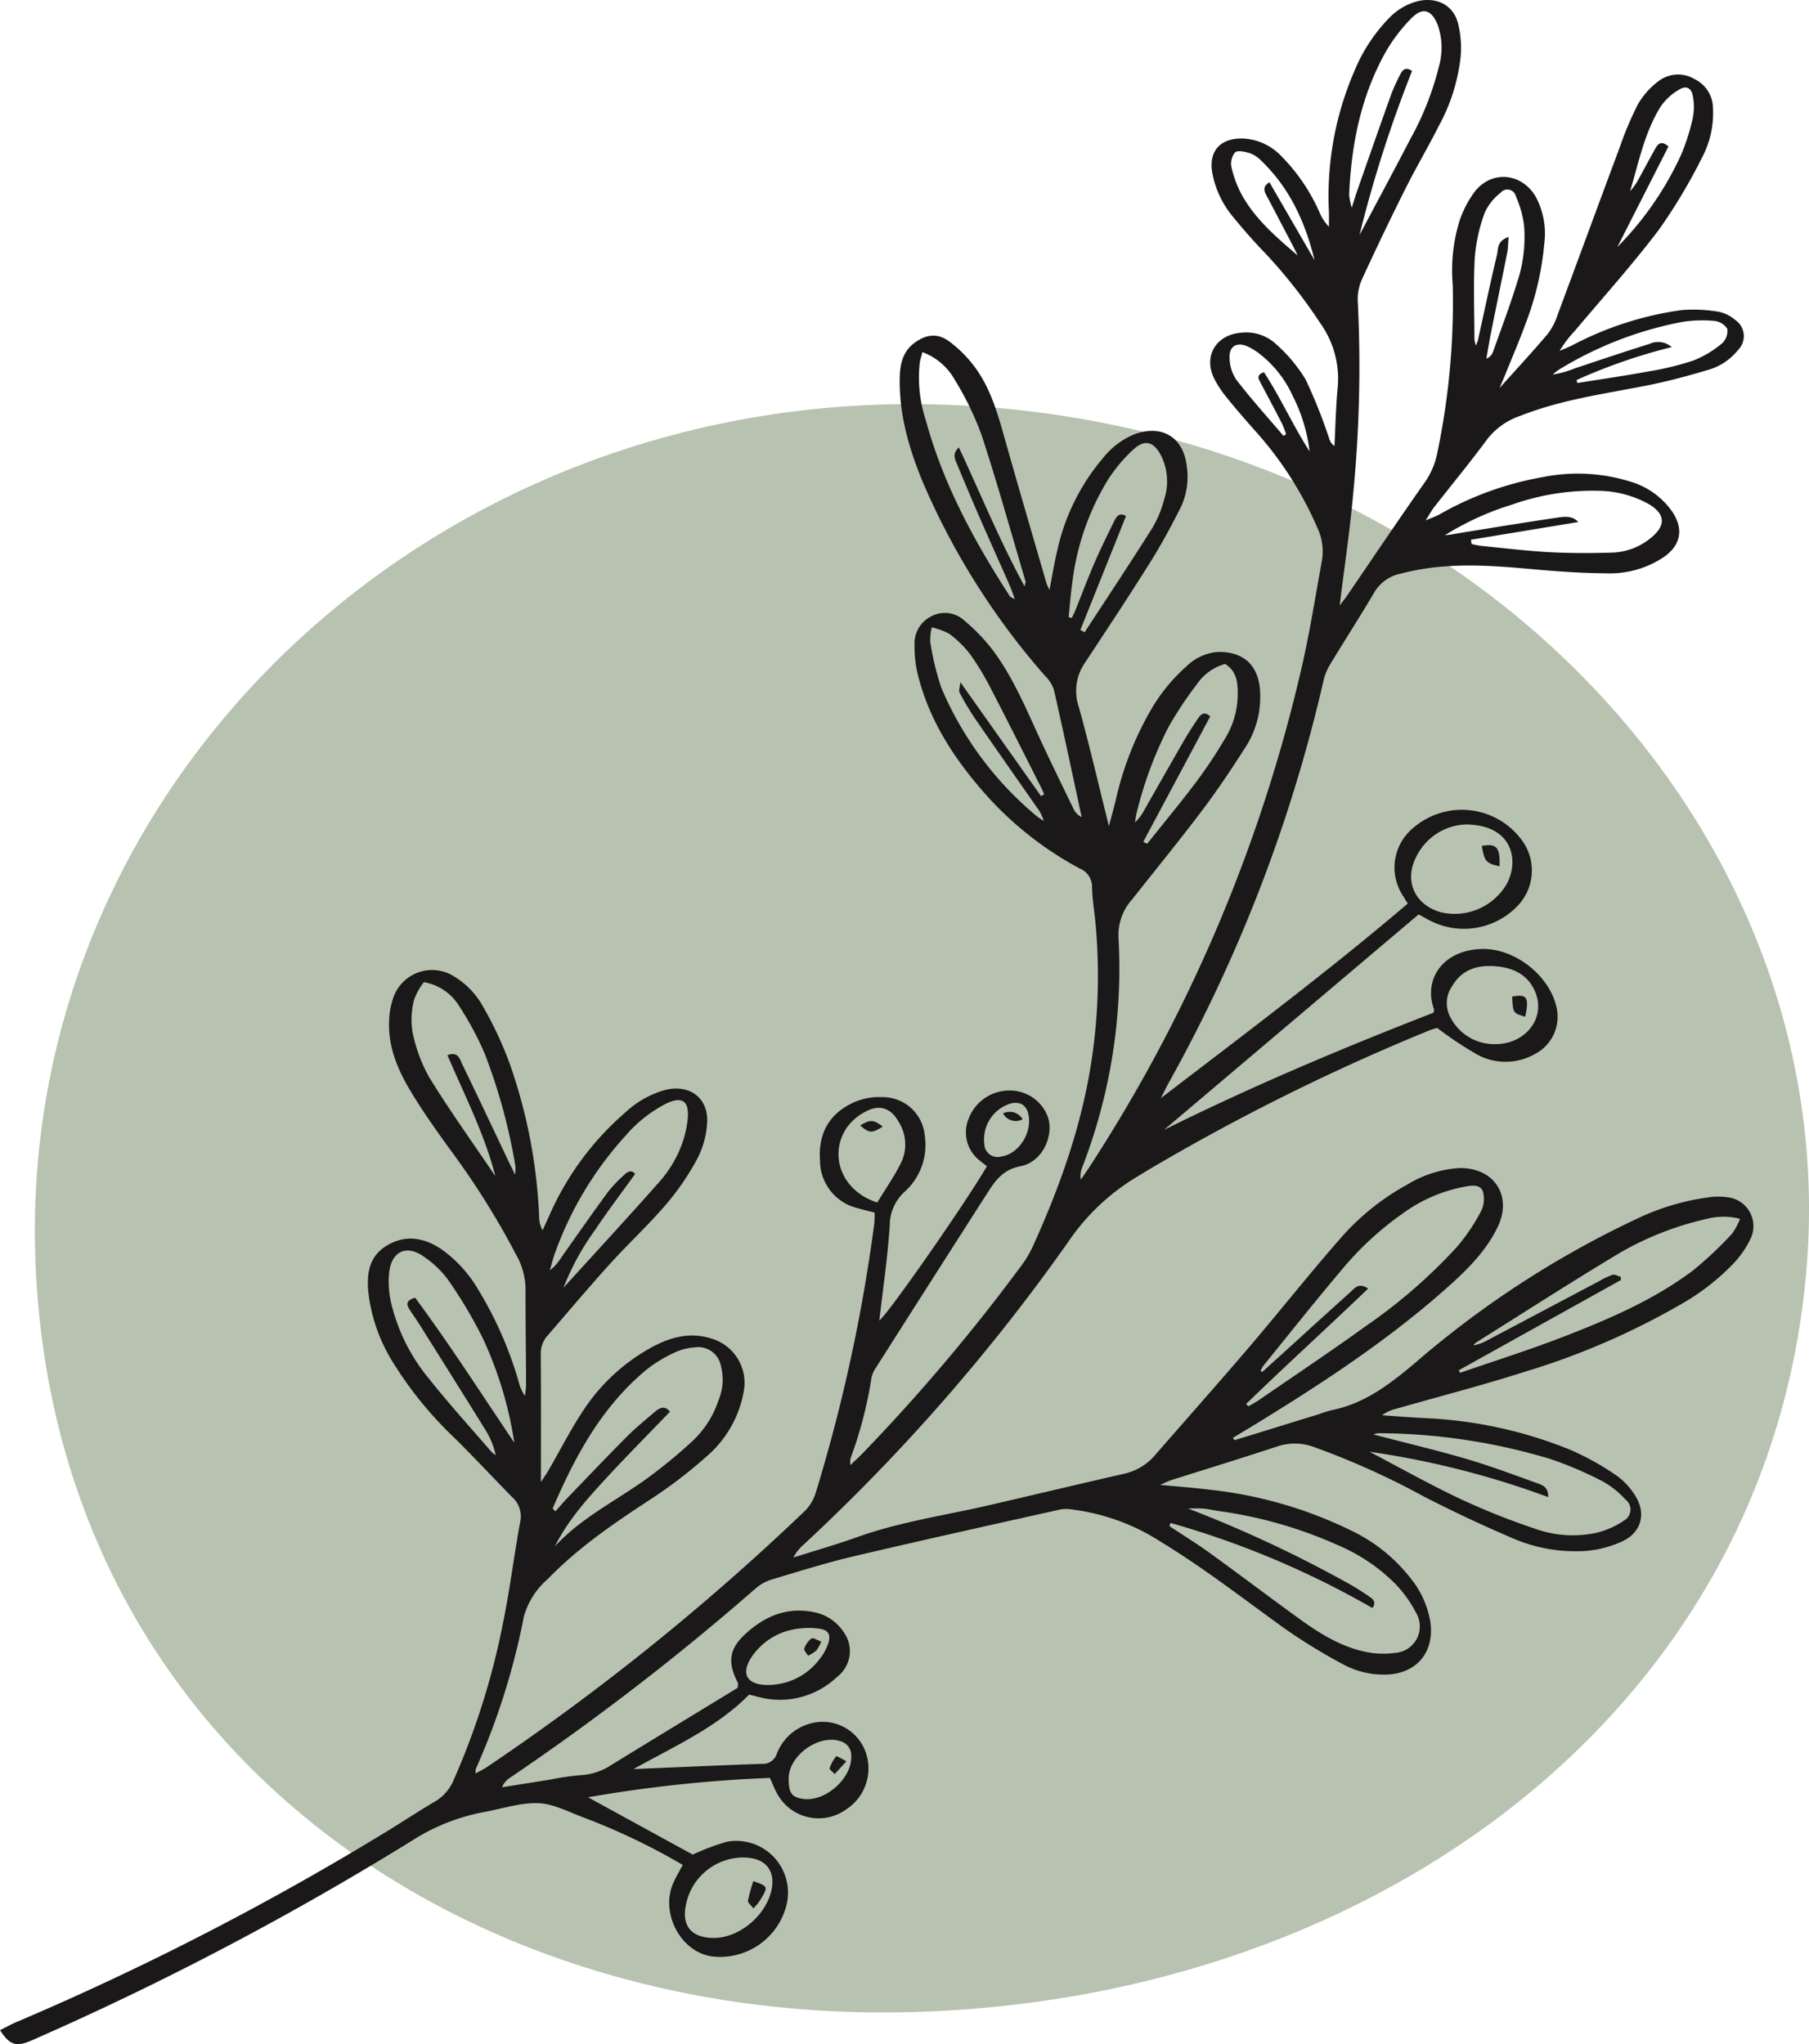 <svg id="Group_2752" data-name="Group 2752" xmlns="http://www.w3.org/2000/svg" xmlns:xlink="http://www.w3.org/1999/xlink" width="260.189" height="294.032" viewBox="0 0 260.189 294.032">
  <defs>
    <clipPath id="clip-path">
      <rect id="Rectangle_1473" data-name="Rectangle 1473" width="260.189" height="294.032" fill="none"/>
    </clipPath>
  </defs>
  <g id="Group_2751" data-name="Group 2751" clip-path="url(#clip-path)">
    <path id="Path_4195" data-name="Path 4195" d="M266.973,264.24c-4.982,63.72-61.7,105.508-128.323,107.462S14.585,331.961,12.182,263.3s57.393-125.568,131.1-122.785,128.676,60,123.695,123.723" transform="translate(-7.098 -82.289)" fill="#b7c2b0"/>
    <path id="Path_4196" data-name="Path 4196" d="M177.553,207.166q6.127-1.89,12.253-3.78a17.08,17.08,0,0,1,1.691-.534c4.844-.958,8.56-3.862,12.2-6.948a139.353,139.353,0,0,1,32.379-20.894,34.5,34.5,0,0,1,9.557-2.765,9.34,9.34,0,0,1,2.868-.026,4.182,4.182,0,0,1,3.246,6.033,13.819,13.819,0,0,1-2.378,3.445,33.082,33.082,0,0,1-7.9,6.082,106.045,106.045,0,0,1-22.182,9.546c-6.126,1.955-12.362,3.566-18.548,5.335a5.242,5.242,0,0,0-1.955.917c2.12.142,4.238.318,6.359.42a62.646,62.646,0,0,1,20.719,4.551,38.976,38.976,0,0,1,6.575,3.654,9.824,9.824,0,0,1,2.719,2.879c1.631,2.531.984,5.26-1.707,6.576a15.579,15.579,0,0,1-5.3,1.426,22.705,22.705,0,0,1-11.041-2.021c-4.148-1.769-8.23-3.715-12.248-5.764a112.313,112.313,0,0,0-15.975-7.191,7.933,7.933,0,0,0-5.193-.043c-5.057,1.67-10.15,3.229-15.227,4.841-.393.125-.764.32-1.606.68,2.742.266,4.983.43,7.209.708a61.018,61.018,0,0,1,20.159,5.811,23.891,23.891,0,0,1,8.889,7.215,13.3,13.3,0,0,1,2.622,6.055c.58,4.325-2.024,7.4-6.4,7.5a12.223,12.223,0,0,1-6.2-1.495,82.294,82.294,0,0,1-8.5-5.224c-5.828-4.2-11.5-8.617-17.655-12.365a30.455,30.455,0,0,0-12.595-4.634,5.512,5.512,0,0,0-1.752-.059c-9.958,2.226-19.923,4.428-29.855,6.768-3.956.932-7.846,2.158-11.745,3.323a6.325,6.325,0,0,0-2.293,1.244A363.579,363.579,0,0,1,73.373,255.7a2.977,2.977,0,0,0-1.167,1.385q3.459-.55,6.917-1.1a38.478,38.478,0,0,1,4.389-.645,8.783,8.783,0,0,0,4.358-1.426c6.113-3.756,12.244-7.482,18.226-11.132.026-.44.091-.613.035-.722-1.487-2.874-1.3-4.809,1.019-6.971,2.911-2.712,6.309-4.086,10.372-3.09a6.667,6.667,0,0,1,3.861,2.825,4.645,4.645,0,0,1-1,6.394,11.892,11.892,0,0,1-11.126,2.919c-.43-.107-.859-.218-1.511-.384-4.573,4.666-10.607,7.37-16.635,10.715,6.451-.269,12.442-.539,18.435-.75a2.1,2.1,0,0,0,2.18-1.443,7.167,7.167,0,0,1,6.075-4.582,6.569,6.569,0,0,1,6.807,4.642,7.023,7.023,0,0,1-2.933,7.953,6.774,6.774,0,0,1-9.931-2.349c-.361-.638-.614-1.336-1.006-2.2a195.681,195.681,0,0,0-26.162,2.787l15.063,8.245a31.55,31.55,0,0,1,4.983-1.864,7.444,7.444,0,0,1,8.477,9.2,9.843,9.843,0,0,1-10.544,7.323c-4.556-.517-7.629-6.142-5.734-10.539.376-.872.877-1.69,1.375-2.638a93.452,93.452,0,0,0-14.232-6.812c-2.151-.784-4.319-1.982-6.515-2.064-2.6-.1-5.237.8-7.858,1.276a29.129,29.129,0,0,0-10.411,4.158,438.594,438.594,0,0,1-54.422,28.6c-2.414,1.073-3.3.833-4.757-1.381.794-.4,1.545-.822,2.334-1.159a410.024,410.024,0,0,0,53.46-27.534c2.273-1.393,4.494-2.874,6.8-4.218A6.455,6.455,0,0,0,65.267,256a106.476,106.476,0,0,0,7.1-22.633c.982-4.781,1.561-9.645,2.453-14.446a3.7,3.7,0,0,0-1.161-3.577c-2.753-2.8-5.429-5.681-8.221-8.444a54.744,54.744,0,0,1-9.076-11.191,24.253,24.253,0,0,1-3.352-9.576c-.3-2.7-.04-5.291,2.509-6.892,2.68-1.684,5.383-1.274,7.931.424a18.592,18.592,0,0,1,5.354,5.872,54.146,54.146,0,0,1,5.787,13.185,6.039,6.039,0,0,0,.912,2.057,14.475,14.475,0,0,0,.164-1.6c-.02-4.669-.085-9.339-.08-14.008a10.481,10.481,0,0,0-1.436-4.845,113.991,113.991,0,0,0-9.326-14.859c-2-2.754-3.979-5.542-5.734-8.456-1.884-3.126-3.318-6.483-3.12-10.265a11.062,11.062,0,0,1,.609-3.251,5.887,5.887,0,0,1,8.591-3.126,11.72,11.72,0,0,1,3.936,3.795,52.82,52.82,0,0,1,4.187,8.789,75.725,75.725,0,0,1,4.256,22.177,3.87,3.87,0,0,0,.493,1.836q.527-1.161,1.055-2.322a41.666,41.666,0,0,1,10.917-14.692,13.7,13.7,0,0,1,5.775-3.2c3.485-.8,6.16,1.248,5.912,4.83a12.839,12.839,0,0,1-1.4,5.075,37.374,37.374,0,0,1-4.491,6.581c-2.555,2.977-5.451,5.658-8.087,8.569-3.032,3.349-5.944,6.807-8.893,10.23a3.757,3.757,0,0,0-1.054,2.593c.048,6,.023,12.006.023,18.558.558-.864.866-1.3,1.131-1.759,1.667-2.883,3.179-5.867,5.022-8.632a27.617,27.617,0,0,1,9.332-8.749c2.764-1.579,5.681-2.532,8.923-1.54a6.64,6.64,0,0,1,4.74,7.756,15.954,15.954,0,0,1-5.189,9.117,68.28,68.28,0,0,1-8.27,6.336c-5.225,3.415-10.352,6.919-14.716,11.427a11.574,11.574,0,0,0-1.665,1.784,11.749,11.749,0,0,0-1.742,3.511,100.992,100.992,0,0,1-6.921,21.984,2.794,2.794,0,0,0-.051.683c.626-.351,1.173-.609,1.668-.943a345.105,345.105,0,0,0,45.5-36.633,6.348,6.348,0,0,0,1.751-2.753,239.047,239.047,0,0,0,8.41-38.58c.081-.57.06-1.155.088-1.769-.878-.229-1.657-.413-2.424-.636a7.045,7.045,0,0,1-5.443-6.779c-.252-3.451.9-6.262,4.047-8.033a9.026,9.026,0,0,1,4.9-1.168,6.072,6.072,0,0,1,6.122,5.6,9.016,9.016,0,0,1-2.929,8.039,6.519,6.519,0,0,0-2.111,4.817c-.3,4.572-.979,9.12-1.5,13.673,1.133-.744,12.465-16.982,15.477-22.191-.34-.265-.7-.521-1.032-.809a5.133,5.133,0,0,1-1.612-5.995,6.265,6.265,0,0,1,6.029-4.081,5.809,5.809,0,0,1,5.41,3.891c.84,2.7-.854,6.39-3.925,6.983-2.721.525-3.787,2.268-5,4.167q-7.972,12.45-15.9,24.925a3.827,3.827,0,0,0-.583,1.408,59.736,59.736,0,0,1-3.02,11.58,3.719,3.719,0,0,0-.009.928c.688-.659,1.22-1.135,1.715-1.647a268.067,268.067,0,0,0,22.69-26.794,15.99,15.99,0,0,0,1.749-2.825c4.135-9.069,7.429-18.408,8.737-28.345a81.425,81.425,0,0,0,.339-18.633c-.159-1.62-.437-3.237-.466-4.858a2.84,2.84,0,0,0-1.784-2.724,49.257,49.257,0,0,1-14.135-11.355c-4.3-4.984-7.756-10.488-9.255-17.01a17.79,17.79,0,0,1-.359-3.744,4.352,4.352,0,0,1,2.449-4.18,4.147,4.147,0,0,1,4.777.686,26.853,26.853,0,0,1,3.982,4.142c2.825,3.753,4.651,8.068,6.6,12.312,1.636,3.566,3.37,7.088,5.08,10.62a2.4,2.4,0,0,0,1.15,1.138c-1.324-6.134-2.618-12.275-4.01-18.394a5.359,5.359,0,0,0-1.321-1.99A104.83,104.83,0,0,1,132.767,69.44c-2-4.814-3.46-9.786-3.358-15.073.038-1.961.427-3.843,2.193-5.1,1.689-1.2,3.253-1.374,4.923-.156a17.6,17.6,0,0,1,3.326,3.224c2.457,3.078,3.541,6.783,4.59,10.508,1.985,7.052,4.052,14.081,6.091,21.118a7.925,7.925,0,0,0,.418.878c.406-2.076.694-3.9,1.126-5.693a30.712,30.712,0,0,1,6.676-13.387,11.1,11.1,0,0,1,4.406-3.291c3.932-1.461,7.057.413,7.528,4.557a10.29,10.29,0,0,1-.821,5.875c-1.363,2.7-2.8,5.381-4.407,7.944-3.068,4.894-6.258,9.714-9.439,14.537a7.135,7.135,0,0,0-.859,6.3c1.568,5.621,2.876,11.315,4.334,17.158.35-1.329.7-2.568,1-3.818a45.869,45.869,0,0,1,4.859-12.59,25.223,25.223,0,0,1,5.268-6.555,7.263,7.263,0,0,1,4.555-2.1c4.265-.058,6.273,2.526,6.071,6.959a13.2,13.2,0,0,1-1.976,6.536c-1.99,3.114-4.035,6.207-6.256,9.157-3.3,4.38-6.774,8.627-10.171,12.934a7.684,7.684,0,0,0-1.977,5.445,79.224,79.224,0,0,1-5.216,33.121,3.215,3.215,0,0,0-.2,1.756c.41-.6.836-1.191,1.229-1.8A223.406,223.406,0,0,0,187.4,95.219c1.075-4.839,1.855-9.744,2.74-14.624a7.887,7.887,0,0,0-.6-4.54,51.434,51.434,0,0,0-9.224-14.323c-1.322-1.5-2.643-3.009-3.893-4.571a14.691,14.691,0,0,1-1.821-2.779c-1.523-3.184.316-6.213,3.848-6.517a6.324,6.324,0,0,1,5.128,1.676,21.917,21.917,0,0,1,4.226,5.077,76.027,76.027,0,0,1,3.362,8.425,2.021,2.021,0,0,0,.768,1.125c.143-2.758.2-5.524.45-8.272a13.739,13.739,0,0,0-2.49-9.412,74.867,74.867,0,0,0-7.963-10.114c-1.653-1.695-3.211-3.492-4.709-5.328a13.79,13.79,0,0,1-2.82-5.981c-.664-3.213,1.033-5.21,4.316-5.142a8.143,8.143,0,0,1,5.535,2.5,26.951,26.951,0,0,1,5.491,8.031,6.876,6.876,0,0,0,1.393,2.168c0-.745.024-1.492,0-2.236A45.268,45.268,0,0,1,194.8,10.225a24.018,24.018,0,0,1,4.955-7.587,8.711,8.711,0,0,1,4.14-2.465c2.66-.631,5.065.475,5.786,3.09a14.573,14.573,0,0,1,.389,5.031,26.694,26.694,0,0,1-3.059,9.693c-1.569,3.106-3.341,6.11-4.9,9.222q-3.23,6.452-6.24,13.013a7.017,7.017,0,0,0-.579,3.21,187.664,187.664,0,0,1-.639,27.324c-.468,5.375-1.28,10.721-1.969,16.341.44-.58.78-.993,1.08-1.432,3.678-5.381,7.307-10.8,11.055-16.13a11.185,11.185,0,0,0,1.917-4.42,106.188,106.188,0,0,0,2.214-24.075,24.3,24.3,0,0,1,.965-9.234,14.921,14.921,0,0,1,2.236-4.289c2.464-3.064,6.7-2.645,8.716.754a11.181,11.181,0,0,1,1.258,6.668,42.7,42.7,0,0,1-2.711,11.651c-.912,2.5-1.974,4.952-2.971,7.424-.183.452-.379.9-.76,1.8,2.561-2.858,4.817-5.284,6.951-7.813a9.27,9.27,0,0,0,1.41-2.75c3-8.043,5.952-16.106,8.956-24.149a46.738,46.738,0,0,1,2.593-6.117,11.078,11.078,0,0,1,2.91-3.281,4.632,4.632,0,0,1,5.237-.322,4.706,4.706,0,0,1,2.643,4.309,13.63,13.63,0,0,1-1.628,7.071,78.477,78.477,0,0,1-6.148,10.27c-3.795,5.015-8.013,9.71-12.068,14.527a16.348,16.348,0,0,0-2.22,2.917c.612-.27,1.235-.519,1.835-.814A47.434,47.434,0,0,1,241.926,44.6a21.947,21.947,0,0,1,5.279.243,5.234,5.234,0,0,1,2.349,1.164,2.808,2.808,0,0,1,.463,4.3,8.493,8.493,0,0,1-4.382,2.912c-2.829.842-5.69,1.618-8.583,2.195-6.162,1.228-12.41,2.041-18.315,4.375a10.127,10.127,0,0,0-4.8,3.353c-2.461,3.339-5.107,6.541-7.663,9.811-.347.444-.614.95-1.221,1.9.988-.421,1.509-.589,1.976-.851a45.847,45.847,0,0,1,14.963-5.391,25.437,25.437,0,0,1,12.515.671,11.2,11.2,0,0,1,6.022,4.331c1.662,2.5,1.233,4.815-1.246,6.531a13.955,13.955,0,0,1-8.215,2.325c-3.622-.027-7.251-.281-10.861-.613-6.29-.58-12.544-.993-18.766.664a5.691,5.691,0,0,0-3.792,2.717c-2.069,3.509-4.282,6.934-6.389,10.421a7.736,7.736,0,0,0-.9,2.252,219.348,219.348,0,0,1-22.268,57.846c-.313.567-.587,1.155-1.119,2.205,12.227-9.372,24.133-18.3,35.508-27.986-.241-.393-.434-.7-.623-1.017a7.392,7.392,0,0,1,1.381-9.848,10.7,10.7,0,0,1,15.924,2.139,7.33,7.33,0,0,1-.87,9.035,10.674,10.674,0,0,1-12.451,2.216c-.595-.29-1.166-.628-1.8-.971l-36.626,31c12.638-6.278,25.655-11.761,38.78-16.864.027-.247.094-.408.05-.528-1.5-4.116,1.107-8.369,6.687-8.631,4.653-.219,9.647,3.523,10.845,8.01a6.035,6.035,0,0,1-2.891,7.031,8.567,8.567,0,0,1-8.317.2,52.351,52.351,0,0,1-5.855-3.884,8.759,8.759,0,0,0-1.145.356,309.181,309.181,0,0,0-40.731,20.253c-.318.189-.625.4-.945.584a31.507,31.507,0,0,0-10.253,9.582A276.876,276.876,0,0,1,115.672,222.1a6.669,6.669,0,0,0-1.57,1.942c3.083-.979,6.2-1.868,9.242-2.957,6.163-2.2,12.628-3.114,18.962-4.583,6.412-1.486,12.814-3.014,19.231-4.481a8.166,8.166,0,0,0,4.514-2.622c4.524-5.195,9.1-10.341,13.577-15.58,4.377-5.128,8.564-10.418,13-15.5a35.207,35.207,0,0,1,9.8-7.937,16.179,16.179,0,0,1,7.551-2.366c4.961-.037,7.585,4.03,5.422,8.5-1.646,3.4-4.281,6.035-7.048,8.511-8.541,7.643-18.084,13.895-27.826,19.862-1.064.652-2.137,1.29-3.206,1.933l.232.34m-9.2,11.9-.161.452c1.964,1.3,3.973,2.543,5.881,3.922,4.2,3.038,8.333,6.174,12.532,9.216,2.947,2.135,6.01,4.126,9.623,4.915a12.383,12.383,0,0,0,4.392.193,3.82,3.82,0,0,0,3.042-5.79,17.728,17.728,0,0,0-2.949-4.122,25.913,25.913,0,0,0-8.235-5.566,62.5,62.5,0,0,0-17.214-4.934c-.731-.113-1.456-.287-2.191-.348s-1.468-.013-2.2-.013a180.32,180.32,0,0,1,22.76,10.612,36.173,36.173,0,0,1,3.389,2.111c.459.312.967.735.374,1.593a128.243,128.243,0,0,0-29.041-12.241m10.863-17.1.341.325c.5-.29,1.012-.551,1.483-.875,5.184-3.569,10.422-7.063,15.523-10.747a76.685,76.685,0,0,0,12.891-11.2,27.025,27.025,0,0,0,3.486-5.1,3.92,3.92,0,0,0,.294-3.118c-.545-1.061-2.014-.647-3.068-.451a21.9,21.9,0,0,0-8.442,3.774,44.639,44.639,0,0,0-8.643,7.956c-3.872,4.579-7.6,9.28-11.381,13.935a4.264,4.264,0,0,0-.394.743l.247.143,1.627-1.477c3.675-3.336,7.341-6.682,11.035-10,.6-.541,1.174-1.449,2.566-.516-5.874,5.629-11.814,11.023-17.565,16.609M79.479,216.988l.411.407c.535-.6,1.051-1.226,1.61-1.807,2.874-2.986,5.73-5.99,8.653-8.927,1.25-1.256,2.634-2.382,3.983-3.536.7-.6,1.453-1.027,2.228-.063-3.022,3.14-6.035,6.177-8.939,9.314-2.865,3.094-5.694,6.234-7.632,10.074,3.588-3.9,8.237-6.283,12.486-9.226a72.4,72.4,0,0,0,7.228-5.85,14.017,14.017,0,0,0,3.82-5.912,7.726,7.726,0,0,0,.361-5,3.326,3.326,0,0,0-3.8-2.648,8,8,0,0,0-2.768.7,20.121,20.121,0,0,0-3.981,2.376c-6.546,5.35-10.4,12.532-13.657,20.1m117.48-8.172c4.315,2.261,8.567,4.656,12.966,6.74a101.838,101.838,0,0,0,10.683,4.277,16.2,16.2,0,0,0,8.973.656,12.115,12.115,0,0,0,3.983-1.759,1.816,1.816,0,0,0,.206-3.057,12.931,12.931,0,0,0-3.28-2.6,53.117,53.117,0,0,0-7.525-3.217,87.084,87.084,0,0,0-24.7-3.706,3.047,3.047,0,0,0-.733.186c4.566,1.189,9.009,2.24,13.387,3.521,3.4.994,6.72,2.246,10.053,3.446.767.276,1.749.515,1.7,2.041a125.216,125.216,0,0,0-25.714-6.526m12.873-11.724.153.38c4.863-1.682,9.776-3.232,14.576-5.079,6.63-2.55,13.185-5.335,18.916-9.631a52.654,52.654,0,0,0,5.632-5.3,9.018,9.018,0,0,0,1.156-2.15,9.529,9.529,0,0,0-4.877.032,44.441,44.441,0,0,0-12.537,4.938c-6.907,4.151-13.684,8.518-20.511,12.8a2.613,2.613,0,0,0-.433.445,6.728,6.728,0,0,0,2.154-.811q8.04-4.254,16.079-8.509a8.953,8.953,0,0,1,1.806-.836c.339-.09.774.178,1.165.284,0,.156.005.312.008.469l-23.288,12.964M73.974,207.51a55.185,55.185,0,0,0-4.548-15.049,65.461,65.461,0,0,0-4.981-8.37,14.059,14.059,0,0,0-3.511-3.349c-2.424-1.724-4.558-.794-4.944,2.173a13.27,13.27,0,0,0,.244,4.4,26.765,26.765,0,0,0,5.5,11.044c2.858,3.592,5.951,7,8.951,10.476a3.728,3.728,0,0,0,.614.472,11.443,11.443,0,0,0-1.5-3.657c-3.156-5.1-6.353-10.177-9.543-15.258-.472-.753-1.016-1.462-1.463-2.229-.46-.79-.063-1.2.909-1.5,5.02,6.767,9.545,13.865,14.268,20.851M211.569,77.641q.045.312.091.624c.489.09.975.217,1.469.265,3.241.318,6.477.72,9.726.893,3.021.161,6.059.156,9.085.062a9.146,9.146,0,0,0,5.506-2.114c2.193-1.767,2.094-3.448-.325-4.874a15.237,15.237,0,0,0-7.227-1.9,34.749,34.749,0,0,0-12.424,1.99,40.691,40.691,0,0,0-9.649,4.4c.881-.066,1.728-.252,2.583-.389,4.524-.728,9.047-1.472,13.58-2.142,1.047-.155,2.2-.289,3.017.634l-15.43,2.546M132.675,50.648c-.166.64-.31,1.06-.38,1.492a19.564,19.564,0,0,0,.869,8.324c2.493,9.17,6.973,17.4,12.094,25.321.077.119.27.163.717.418-.323-.87-.5-1.419-.727-1.942-1.461-3.317-2.95-6.621-4.4-9.944-1.093-2.508-2.151-5.032-3.2-7.561-.289-.7-.739-1.463.267-2.395,3.142,6.713,5.863,13.419,9.459,20,.082-.48.159-.636.123-.759-2.079-7.019-4.038-14.076-6.317-21.029a43.431,43.431,0,0,0-3.86-7.948,8.839,8.839,0,0,0-4.652-3.977M60.957,141.277a9.273,9.273,0,0,0-1.4,2.535,11.316,11.316,0,0,0-.232,4.587,22.039,22.039,0,0,0,2.434,6.608c2.986,4.838,6.307,9.469,9.493,14.184-1.561-6.084-4.42-11.63-6.9-17.417,1.577-.561,1.774.575,2.107,1.26,2.167,4.46,4.276,8.949,6.406,13.428.332.7.675,1.392,1.213,2.5a7.3,7.3,0,0,0,.063-1.164,82.4,82.4,0,0,0-4.43-16.256,45.3,45.3,0,0,0-3.663-6.822,7.4,7.4,0,0,0-5.083-3.442M195.537,33.809c2.553-4.813,4.963-9.283,7.3-13.79a42.567,42.567,0,0,0,4.136-10.5,9.931,9.931,0,0,0-.172-5.905c-.888-2.226-2.173-2.646-3.814-.973A23.734,23.734,0,0,0,199.15,7.75c-3.455,6.288-4.793,13.158-5.1,20.26a9.917,9.917,0,0,0,.371,1.862c.383-1.184.595-1.888.838-2.58,1.614-4.6,3.22-9.211,4.866-13.8a27.873,27.873,0,0,1,1.292-2.822c.334-.681.811-1.061,1.68-.464a182.21,182.21,0,0,0-7.558,23.607M81.04,185.24c4.621-5.086,9.282-10.138,13.836-15.284a16.953,16.953,0,0,0,2.755-4.278,15.11,15.11,0,0,0,1.294-4.88c.192-2.492-.873-3.118-3.093-2.061a19.188,19.188,0,0,0-5.889,4.663A50.118,50.118,0,0,0,79.75,180.449c-.264.746-.442,1.522-.66,2.284a7.327,7.327,0,0,0,1.645-1.862c2.224-3.142,4.422-6.3,6.7-9.406a19.694,19.694,0,0,1,2.453-2.56c.447-.421,1.011-.641,1.453-.027-1.923,2.673-3.886,5.253-5.683,7.945a37.308,37.308,0,0,0-4.618,8.417m74.348-94.621.619.325c3.264-5.007,6.572-9.986,9.76-15.041a16.117,16.117,0,0,0,1.684-4.084,8.326,8.326,0,0,0-.446-6.269c-1.037-2.043-2.367-2.415-4.03-.863a22.417,22.417,0,0,0-3.668,4.4,36.733,36.733,0,0,0-5.058,14.556c-.243,1.7-.369,3.422-.549,5.133l.471.1c.17-.372.355-.737.508-1.116.912-2.262,1.767-4.547,2.736-6.784.881-2.033,1.861-4.023,2.84-6.011.337-.685.8-1.321,1.691-.72l-6.557,16.369M210.8,118.591a8.27,8.27,0,0,0-7.135,4.728c-1.723,3.41-.176,6.8,3.48,7.878a8.658,8.658,0,0,0,9.528-3.982c1.891-3.348.956-8.589-5.873-8.624m-46.368,2.5.56.287c2.394-3,4.849-5.961,7.159-9.027a69.492,69.492,0,0,0,4.036-6.093,12.275,12.275,0,0,0,1.833-6.1c.034-1.766-.039-3.566-1.812-4.653a7.188,7.188,0,0,0-3.973,2.8,55.094,55.094,0,0,0-4.164,6.258,56.537,56.537,0,0,0-4.607,12.441,12.018,12.018,0,0,0-.213,1.29,6.8,6.8,0,0,0,1.364-1.833c1.943-3.4,3.872-6.813,5.833-10.2.592-1.023,1.256-2.005,1.915-2.988.422-.629.942-.941,1.7-.214l-9.63,18.032m-14.708-6.587.461-.245c-.14-.317-.267-.64-.424-.949-2.407-4.755-4.786-9.523-7.243-14.252a38.4,38.4,0,0,0-2.975-4.935,14.956,14.956,0,0,0-2.987-2.939,9.586,9.586,0,0,0-2.544-.936,7.755,7.755,0,0,0-.221,2.043,38.831,38.831,0,0,0,1.6,6.643,48.6,48.6,0,0,0,13.633,18.392,11.147,11.147,0,0,0,1.091.75,5.538,5.538,0,0,0-.941-1.879c-3.005-4.314-6.03-8.615-9.009-12.947a37.815,37.815,0,0,1-2.149-3.629c-.145-.272.038-.721.106-1.5l11.6,16.386m65.34,35.687c4.3,0,7.23-3.655,5.814-7.349-.947-2.469-2.978-3.574-5.506-3.831-2.678-.272-5.033.324-6.5,2.822a4.282,4.282,0,0,0-.387,4.241,7.111,7.111,0,0,0,6.577,4.117M102.682,278.759c3.557,0,7.332-3.07,8.233-6.688.7-2.811-.63-4.685-3.543-4.874a8.427,8.427,0,0,0-8.7,6.723c-.683,3.14.809,4.841,4.012,4.839M216.982,34.1c-.079.958-.071,1.6-.194,2.225-.748,3.766-1.535,7.525-2.29,11.29-.264,1.316-.477,2.643-.712,3.965a1.576,1.576,0,0,0,.968-1.007c1.159-3.271,2.4-6.517,3.415-9.833a20.413,20.413,0,0,0,1.037-8.314,15.2,15.2,0,0,0-1.186-4.21,1.246,1.246,0,0,0-2.175-.5,7.585,7.585,0,0,0-2.3,2.887,24.141,24.141,0,0,0-1.424,6.433c-.221,3.908-.062,7.837-.052,11.757a5.616,5.616,0,0,0,.2.91,7.985,7.985,0,0,0,.3-.754c.907-4.11,1.774-8.23,2.747-12.325.193-.814-.026-1.978,1.662-2.527m9.767,20.571q.066.212.132.426c3.413-.549,6.836-1.042,10.235-1.668a41.693,41.693,0,0,0,6.437-1.562,15.126,15.126,0,0,0,4.129-2.466,2.419,2.419,0,0,0,.758-2.1,2.506,2.506,0,0,0-1.9-1.14,18.771,18.771,0,0,0-4.632.155,52.867,52.867,0,0,0-17.665,6.848,8.484,8.484,0,0,0-.914.712,14.24,14.24,0,0,0,3.178-.881c3.565-1.194,7.13-2.392,10.717-3.517a2.986,2.986,0,0,1,3.225.45,80.539,80.539,0,0,0-13.7,4.745m-100.564,118.3c1.181-1.953,2.5-3.822,3.487-5.85a6.1,6.1,0,0,0-.411-5.748c-1.007-1.848-2.586-2.527-4.456-1.627a7.741,7.741,0,0,0-3.013,2.459c-2.667,3.987-.689,9.165,4.393,10.766M232.613,35.542a45.962,45.962,0,0,0,9.2-13.321,30.264,30.264,0,0,0,1.665-5.265,8.3,8.3,0,0,0,.017-3.071c-.18-1.181-.911-1.628-1.9-1.04a8.081,8.081,0,0,0-2.736,2.479c-2.323,3.726-3.155,8.023-4.4,12.171a8.386,8.386,0,0,0,1.265-1.812c.786-1.423,1.544-2.863,2.341-4.279.386-.686.858-1.256,1.909-.335l-7.354,14.473m-45.975,1.2c-.249-.5-.49-1.009-.749-1.506-1.232-2.356-2.461-4.714-3.708-7.061-.357-.673-.661-1.3.395-1.959l6.486,11.208c-1.314-5.431-3.556-10.338-7.6-14.244a4.543,4.543,0,0,0-1.626-1.119c-.712-.229-1.774-.489-2.213-.141a2.574,2.574,0,0,0-.495,2.186,15.3,15.3,0,0,0,1.472,3.913c1.941,3.524,4.979,6.106,8.035,8.723M110.589,242.368a9.287,9.287,0,0,0,7.261-3.679,7.422,7.422,0,0,0,1.277-2.3c.426-1.318-.028-1.986-1.406-2.13a11.01,11.01,0,0,0-3.094.038,9.391,9.391,0,0,0-6.571,4.119c-1.487,2.338-.649,3.845,2.089,3.951.148.006.3,0,.444,0M188.356,64.917a23.472,23.472,0,0,0-2.433-7.981,15.956,15.956,0,0,0-4.748-6.033,8.517,8.517,0,0,0-1.888-1.134c-1.4-.547-2.457.033-2.438,1.534a5.81,5.81,0,0,0,.951,3.291c2.145,2.792,4.515,5.412,6.8,8.1l.378-.242a14.819,14.819,0,0,0-.594-1.539c-1.013-1.969-2.057-3.921-3.087-5.881-.276-.525-.656-1.076.5-1.49,2.38,3.632,4.165,7.668,6.557,11.377M113.434,255.851c.01,2.032.407,2.621,1.947,2.89,3.227.564,7.187-2.9,7.056-6.163a2.113,2.113,0,0,0-1.594-2.13c-3.137-1.017-7.426,2.1-7.409,5.4m34.578-94.493c.033-2.01-.9-2.986-2.549-2.656a5.415,5.415,0,0,0-3.887,5.888,1.916,1.916,0,0,0,2.524,1.749c2.056-.3,3.874-2.614,3.912-4.981" transform="translate(0 0)" fill="#1a1818"/>
    <path id="Path_4197" data-name="Path 4197" d="M517.371,296.7c-1.933-.426-2.184-.73-2.548-2.93,2.122-.39,2.661.192,2.548,2.93" transform="translate(-301.696 -172.09)" fill="#1a1818"/>
    <path id="Path_4198" data-name="Path 4198" d="M527.257,348.987c-1.763-.514-1.763-.514-1.879-2.9,2.124-.4,2.469.1,1.879,2.9" transform="translate(-307.882 -202.74)" fill="#1a1818"/>
    <path id="Path_4199" data-name="Path 4199" d="M260.646,657.551c-.362-.481-.835-.834-.791-1.1a25.833,25.833,0,0,1,.77-2.819c1.986.665,2.076.823,1.382,2.067-.212.38-.452.744-.7,1.1-.118.173-.279.318-.664.747" transform="translate(-152.278 -383.041)" fill="#1a1818"/>
    <path id="Path_4200" data-name="Path 4200" d="M302.1,390.324c-1.557.994-1.928.975-3.247-.16,1.421-.879,1.935-.853,3.247.16" transform="translate(-175.134 -228.273)" fill="#1a1818"/>
    <path id="Path_4201" data-name="Path 4201" d="M281.855,569.7a5.871,5.871,0,0,1-.715,1.3,5.7,5.7,0,0,1-1.177.729c-.2-.346-.635-.776-.548-1.019a3,3,0,0,1,1.038-1.453c.238-.158.853.255,1.4.446" transform="translate(-163.736 -333.572)" fill="#1a1818"/>
    <path id="Path_4202" data-name="Path 4202" d="M290.629,610.924l-1.668,1.828c-.261-.288-.791-.657-.733-.847a5.746,5.746,0,0,1,.965-1.741,10.468,10.468,0,0,1,1.437.76" transform="translate(-168.904 -357.565)" fill="#1a1818"/>
    <path id="Path_4203" data-name="Path 4203" d="M351.305,387.428a2.072,2.072,0,0,1-2.808-.844,2.128,2.128,0,0,1,2.808.844" transform="translate(-204.226 -226.427)" fill="#1a1818"/>
  </g>
</svg>
